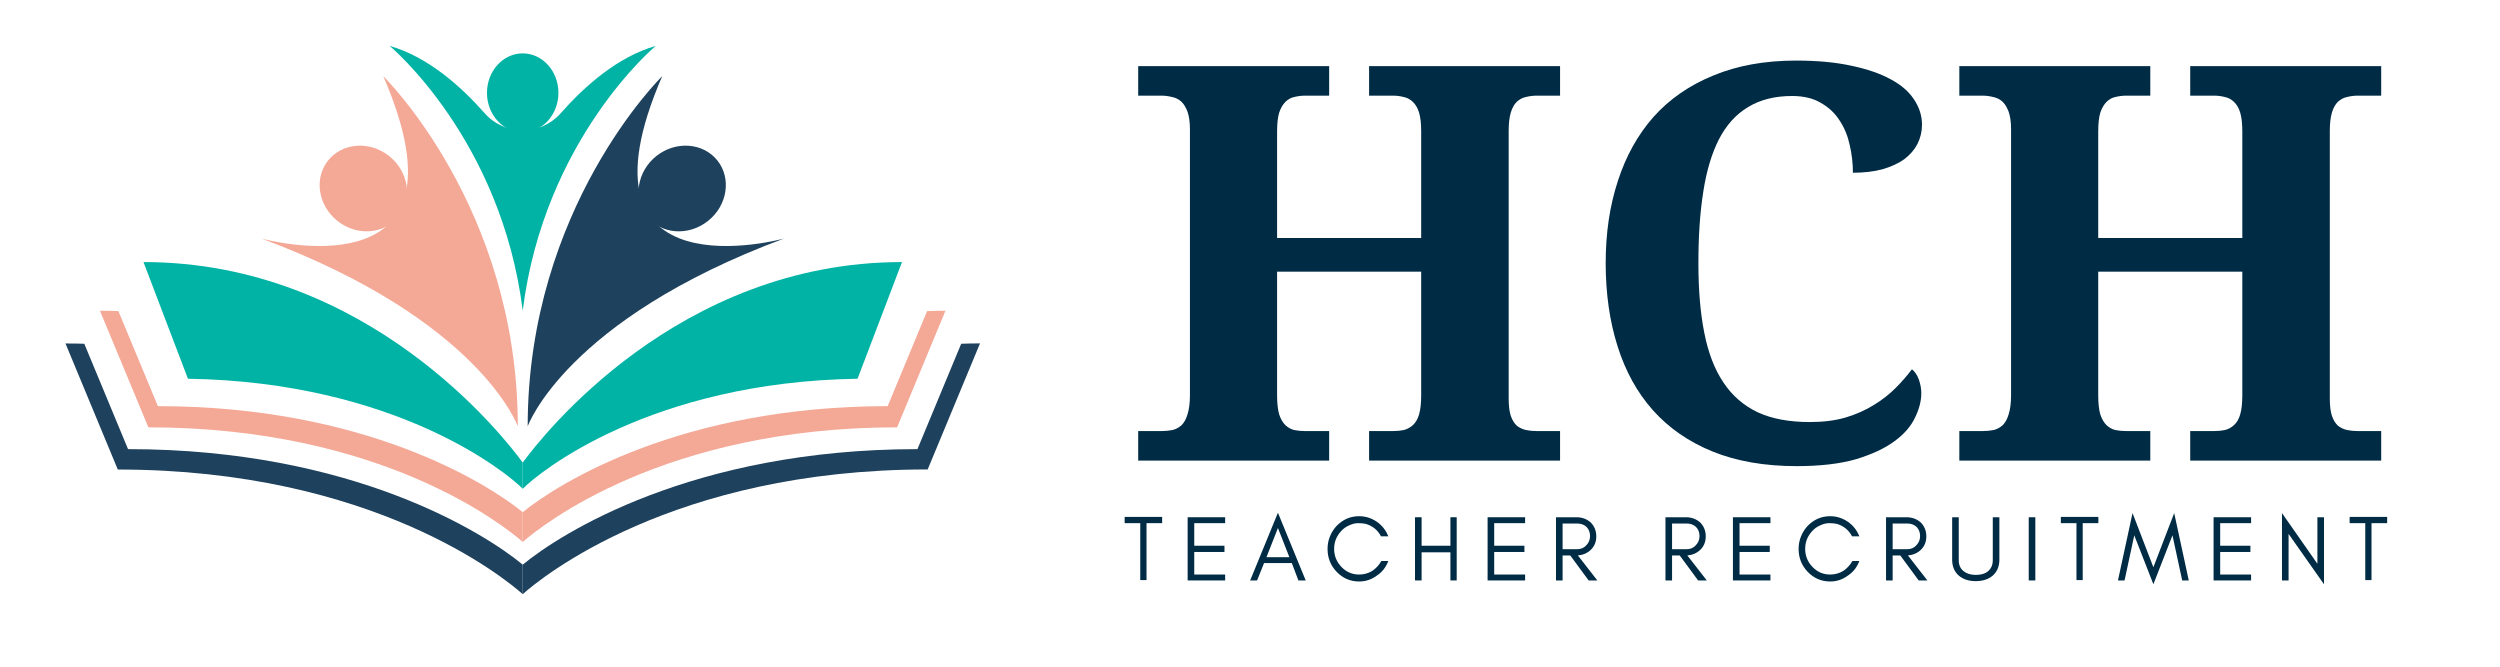 <svg xmlns="http://www.w3.org/2000/svg" xmlns:xlink="http://www.w3.org/1999/xlink" width="150" zoomAndPan="magnify" viewBox="0 0 112.5 30" height="40" preserveAspectRatio="xMidYMid meet" version="1.2"><defs><clipPath id="d9013cbc77"><path d="M 23.438 11.723 L 40.695 11.723 L 40.695 22 L 23.438 22 Z M 23.438 11.723 "/></clipPath><clipPath id="0b0adec392"><path d="M 40.59 11.793 L 38.59 17.043 C 29.262 17.191 24.266 21.238 23.523 21.996 L 23.523 20.816 C 24.383 19.637 30.492 11.793 40.586 11.793 "/></clipPath><clipPath id="181956ed5a"><path d="M 23.438 13.973 L 42.625 13.973 L 42.625 24.477 L 23.438 24.477 Z M 23.438 13.973 "/></clipPath><clipPath id="a35d294e3f"><path d="M 42.547 13.98 L 40.371 19.23 C 29.902 19.23 24.395 23.629 23.523 24.387 L 23.523 23.047 C 25.137 21.742 30.652 18.277 39.945 18.277 L 41.719 14 C 41.992 13.988 42.27 13.984 42.551 13.984 "/></clipPath><clipPath id="c568e3c0ea"><path d="M 23.438 15.367 L 44.125 15.367 L 44.125 26.836 L 23.438 26.836 Z M 23.438 15.367 "/></clipPath><clipPath id="e3e3c52020"><path d="M 44.102 15.453 C 43.816 15.453 43.535 15.457 43.254 15.469 L 41.285 20.211 C 31.148 20.211 25.203 24.023 23.523 25.41 L 23.523 26.738 C 24.297 26.043 30.234 21.125 41.746 21.125 L 44.102 15.449 Z M 44.102 15.453 "/></clipPath><clipPath id="9ddcb90c9e"><path d="M 6.395 11.723 L 23.547 11.723 L 23.547 22 L 6.395 22 Z M 6.395 11.723 "/></clipPath><clipPath id="28cd0d7f81"><path d="M 6.457 11.793 L 8.457 17.043 C 17.785 17.191 22.781 21.238 23.523 21.996 L 23.523 20.816 C 22.664 19.637 16.551 11.793 6.461 11.793 "/></clipPath><clipPath id="acc9c76e02"><path d="M 4.465 13.973 L 23.547 13.973 L 23.547 24.477 L 4.465 24.477 Z M 4.465 13.973 "/></clipPath><clipPath id="ad70bdc8b1"><path d="M 4.496 13.98 L 6.676 19.23 C 17.145 19.23 22.656 23.629 23.523 24.387 L 23.523 23.047 C 21.914 21.742 16.398 18.277 7.105 18.277 L 5.328 14 C 5.055 13.988 4.777 13.984 4.496 13.984 "/></clipPath><clipPath id="bd10cd40d3"><path d="M 2.859 15.367 L 23.547 15.367 L 23.547 26.836 L 2.859 26.836 Z M 2.859 15.367 "/></clipPath><clipPath id="74c7f00505"><path d="M 2.945 15.453 L 5.301 21.129 C 16.812 21.129 22.746 26.047 23.523 26.738 L 23.523 25.41 C 21.844 24.023 15.898 20.211 5.762 20.211 L 3.793 15.469 C 3.512 15.457 3.23 15.457 2.945 15.457 Z M 2.945 15.453 "/></clipPath><clipPath id="5fdf057d22"><path d="M 23.652 3.363 L 35.336 3.363 L 35.336 19.227 L 23.652 19.227 Z M 23.652 3.363 "/></clipPath><clipPath id="7e456fc0e4"><path d="M 23.746 19.184 C 23.746 19.184 25.445 14.395 35.281 10.734 C 35.281 10.734 25.445 13.457 29.801 3.426 C 29.801 3.426 23.746 9.336 23.746 19.184 "/></clipPath><clipPath id="979c310bc2"><path d="M 28.691 6.469 L 32.766 6.469 L 32.766 10.438 L 28.691 10.438 Z M 28.691 6.469 "/></clipPath><clipPath id="9b2b5f7cfd"><path d="M 32.289 7.23 C 32.926 8.039 32.73 9.258 31.852 9.949 C 30.973 10.641 29.746 10.543 29.109 9.734 C 28.473 8.926 28.668 7.707 29.543 7.016 C 30.422 6.324 31.652 6.422 32.289 7.23 "/></clipPath><clipPath id="6f9aef5732"><path d="M 11.754 3.363 L 23.332 3.363 L 23.332 19.227 L 11.754 19.227 Z M 11.754 3.363 "/></clipPath><clipPath id="e197c6267c"><path d="M 23.301 19.184 C 23.301 19.184 21.602 14.395 11.766 10.734 C 11.766 10.734 21.602 13.457 17.246 3.426 C 17.246 3.426 23.301 9.336 23.301 19.184 "/></clipPath><clipPath id="e73576fa71"><path d="M 14.328 6.469 L 18.402 6.469 L 18.402 10.438 L 14.328 10.438 Z M 14.328 6.469 "/></clipPath><clipPath id="8dfbfb20a3"><path d="M 14.758 7.23 C 14.121 8.039 14.316 9.258 15.195 9.949 C 16.07 10.641 17.301 10.543 17.941 9.734 C 18.578 8.926 18.383 7.707 17.504 7.016 C 16.625 6.324 15.398 6.422 14.758 7.23 "/></clipPath><clipPath id="70f73a32d3"><path d="M 17.438 2 L 29.547 2 L 29.547 14 L 17.438 14 Z M 17.438 2 "/></clipPath><clipPath id="dc76a506e5"><path d="M 21.809 5.094 C 20.742 3.883 19.25 2.555 17.535 2.066 C 17.535 2.066 22.559 6.242 23.523 13.98 C 24.488 6.242 29.508 2.066 29.508 2.066 C 27.793 2.555 26.301 3.883 25.234 5.094 C 24.324 6.121 22.715 6.121 21.809 5.094 "/></clipPath><clipPath id="e5e9b2dbcb"><path d="M 21.832 2.398 L 25.152 2.398 L 25.152 6 L 21.832 6 Z M 21.832 2.398 "/></clipPath><clipPath id="a8b2c03da9"><path d="M 25.129 4.18 C 25.129 3.199 24.41 2.402 23.523 2.402 C 22.633 2.402 21.914 3.199 21.914 4.18 C 21.914 5.156 22.633 5.953 23.523 5.953 C 24.41 5.953 25.129 5.156 25.129 4.18 "/></clipPath></defs><g id="c56bb1273c"><g clip-rule="nonzero" clip-path="url(#d9013cbc77)"><g clip-rule="nonzero" clip-path="url(#0b0adec392)"><path style=" stroke:none;fill-rule:nonzero;fill:#01b3a5;fill-opacity:1;" d="M 1.574 0.684 L 45.52 0.684 L 45.52 28.121 L 1.574 28.121 Z M 1.574 0.684 "/></g></g><g clip-rule="nonzero" clip-path="url(#181956ed5a)"><g clip-rule="nonzero" clip-path="url(#a35d294e3f)"><path style=" stroke:none;fill-rule:nonzero;fill:#f4a896;fill-opacity:1;" d="M 1.574 0.684 L 45.52 0.684 L 45.52 28.121 L 1.574 28.121 Z M 1.574 0.684 "/></g></g><g clip-rule="nonzero" clip-path="url(#c568e3c0ea)"><g clip-rule="nonzero" clip-path="url(#e3e3c52020)"><path style=" stroke:none;fill-rule:nonzero;fill:#1e415d;fill-opacity:1;" d="M 1.574 0.684 L 45.52 0.684 L 45.52 28.121 L 1.574 28.121 Z M 1.574 0.684 "/></g></g><g clip-rule="nonzero" clip-path="url(#9ddcb90c9e)"><g clip-rule="nonzero" clip-path="url(#28cd0d7f81)"><path style=" stroke:none;fill-rule:nonzero;fill:#01b3a5;fill-opacity:1;" d="M 1.574 0.684 L 45.52 0.684 L 45.52 28.121 L 1.574 28.121 Z M 1.574 0.684 "/></g></g><g clip-rule="nonzero" clip-path="url(#acc9c76e02)"><g clip-rule="nonzero" clip-path="url(#ad70bdc8b1)"><path style=" stroke:none;fill-rule:nonzero;fill:#f4a896;fill-opacity:1;" d="M 1.574 0.684 L 45.52 0.684 L 45.52 28.121 L 1.574 28.121 Z M 1.574 0.684 "/></g></g><g clip-rule="nonzero" clip-path="url(#bd10cd40d3)"><g clip-rule="nonzero" clip-path="url(#74c7f00505)"><path style=" stroke:none;fill-rule:nonzero;fill:#1e415d;fill-opacity:1;" d="M 1.574 0.684 L 45.52 0.684 L 45.52 28.121 L 1.574 28.121 Z M 1.574 0.684 "/></g></g><g clip-rule="nonzero" clip-path="url(#5fdf057d22)"><g clip-rule="nonzero" clip-path="url(#7e456fc0e4)"><path style=" stroke:none;fill-rule:nonzero;fill:#1e415d;fill-opacity:1;" d="M 1.574 0.684 L 45.52 0.684 L 45.52 28.121 L 1.574 28.121 Z M 1.574 0.684 "/></g></g><g clip-rule="nonzero" clip-path="url(#979c310bc2)"><g clip-rule="nonzero" clip-path="url(#9b2b5f7cfd)"><path style=" stroke:none;fill-rule:nonzero;fill:#1e415d;fill-opacity:1;" d="M 1.574 0.684 L 45.52 0.684 L 45.52 28.121 L 1.574 28.121 Z M 1.574 0.684 "/></g></g><g clip-rule="nonzero" clip-path="url(#6f9aef5732)"><g clip-rule="nonzero" clip-path="url(#e197c6267c)"><path style=" stroke:none;fill-rule:nonzero;fill:#f4a896;fill-opacity:1;" d="M 1.574 0.684 L 45.52 0.684 L 45.52 28.121 L 1.574 28.121 Z M 1.574 0.684 "/></g></g><g clip-rule="nonzero" clip-path="url(#e73576fa71)"><g clip-rule="nonzero" clip-path="url(#8dfbfb20a3)"><path style=" stroke:none;fill-rule:nonzero;fill:#f4a896;fill-opacity:1;" d="M 1.574 0.684 L 45.52 0.684 L 45.52 28.121 L 1.574 28.121 Z M 1.574 0.684 "/></g></g><g clip-rule="nonzero" clip-path="url(#70f73a32d3)"><g clip-rule="nonzero" clip-path="url(#dc76a506e5)"><path style=" stroke:none;fill-rule:nonzero;fill:#01b3a5;fill-opacity:1;" d="M 1.574 0.684 L 45.52 0.684 L 45.52 28.121 L 1.574 28.121 Z M 1.574 0.684 "/></g></g><g clip-rule="nonzero" clip-path="url(#e5e9b2dbcb)"><g clip-rule="nonzero" clip-path="url(#a8b2c03da9)"><path style=" stroke:none;fill-rule:nonzero;fill:#01b3a5;fill-opacity:1;" d="M 1.574 0.684 L 45.52 0.684 L 45.52 28.121 L 1.574 28.121 Z M 1.574 0.684 "/></g></g><g style="fill:#002b45;fill-opacity:1;"><g transform="translate(50.531, 20.726)"><path style="stroke:none" d="M 11.078 0 L 11.078 -1.328 L 12.156 -1.328 C 12.332 -1.328 12.492 -1.344 12.641 -1.375 C 12.797 -1.414 12.93 -1.488 13.047 -1.594 C 13.172 -1.707 13.266 -1.867 13.328 -2.078 C 13.391 -2.297 13.422 -2.582 13.422 -2.938 L 13.422 -8.5 L 6.938 -8.5 L 6.938 -2.938 C 6.938 -2.582 6.969 -2.297 7.031 -2.078 C 7.102 -1.867 7.195 -1.707 7.312 -1.594 C 7.426 -1.488 7.555 -1.414 7.703 -1.375 C 7.859 -1.344 8.023 -1.328 8.203 -1.328 L 9.281 -1.328 L 9.281 0 L 0.688 0 L 0.688 -1.328 L 1.734 -1.328 C 1.91 -1.328 2.078 -1.344 2.234 -1.375 C 2.391 -1.414 2.523 -1.488 2.641 -1.594 C 2.754 -1.707 2.844 -1.867 2.906 -2.078 C 2.977 -2.297 3.016 -2.582 3.016 -2.938 L 3.016 -14.906 C 3.016 -15.238 2.977 -15.504 2.906 -15.703 C 2.832 -15.898 2.738 -16.051 2.625 -16.156 C 2.508 -16.258 2.375 -16.328 2.219 -16.359 C 2.062 -16.398 1.898 -16.422 1.734 -16.422 L 0.688 -16.422 L 0.688 -17.75 L 9.281 -17.75 L 9.281 -16.422 L 8.203 -16.422 C 8.023 -16.422 7.859 -16.398 7.703 -16.359 C 7.555 -16.328 7.426 -16.254 7.312 -16.141 C 7.195 -16.023 7.102 -15.863 7.031 -15.656 C 6.969 -15.445 6.938 -15.164 6.938 -14.812 L 6.938 -10.016 L 13.422 -10.016 L 13.422 -14.812 C 13.422 -15.164 13.391 -15.445 13.328 -15.656 C 13.266 -15.863 13.172 -16.023 13.047 -16.141 C 12.93 -16.254 12.797 -16.328 12.641 -16.359 C 12.492 -16.398 12.332 -16.422 12.156 -16.422 L 11.078 -16.422 L 11.078 -17.75 L 19.672 -17.75 L 19.672 -16.422 L 18.625 -16.422 C 18.445 -16.422 18.281 -16.398 18.125 -16.359 C 17.977 -16.328 17.844 -16.254 17.719 -16.141 C 17.602 -16.023 17.516 -15.863 17.453 -15.656 C 17.391 -15.445 17.359 -15.164 17.359 -14.812 L 17.359 -2.797 C 17.359 -2.473 17.391 -2.211 17.453 -2.016 C 17.523 -1.816 17.617 -1.664 17.734 -1.562 C 17.859 -1.469 17.992 -1.406 18.141 -1.375 C 18.285 -1.344 18.445 -1.328 18.625 -1.328 L 19.672 -1.328 L 19.672 0 Z M 11.078 0 "/></g><g transform="translate(70.881, 20.726)"><path style="stroke:none" d="M 10.562 -1.734 C 11.164 -1.734 11.703 -1.801 12.172 -1.938 C 12.648 -2.082 13.07 -2.27 13.438 -2.5 C 13.812 -2.727 14.141 -2.984 14.422 -3.266 C 14.703 -3.547 14.945 -3.828 15.156 -4.109 C 15.289 -4.004 15.395 -3.848 15.469 -3.641 C 15.539 -3.441 15.578 -3.238 15.578 -3.031 C 15.578 -2.688 15.484 -2.32 15.297 -1.938 C 15.117 -1.551 14.812 -1.195 14.375 -0.875 C 13.938 -0.551 13.359 -0.281 12.641 -0.062 C 11.922 0.145 11.031 0.25 9.969 0.25 C 8.531 0.25 7.27 0.031 6.188 -0.406 C 5.113 -0.844 4.219 -1.461 3.5 -2.266 C 2.789 -3.066 2.258 -4.031 1.906 -5.156 C 1.551 -6.281 1.375 -7.523 1.375 -8.891 C 1.375 -10.234 1.555 -11.461 1.922 -12.578 C 2.285 -13.703 2.82 -14.664 3.531 -15.469 C 4.25 -16.27 5.145 -16.891 6.219 -17.328 C 7.289 -17.773 8.531 -18 9.938 -18 C 10.895 -18 11.727 -17.922 12.438 -17.766 C 13.145 -17.617 13.734 -17.414 14.203 -17.156 C 14.672 -16.906 15.02 -16.602 15.25 -16.25 C 15.488 -15.895 15.609 -15.516 15.609 -15.109 C 15.609 -14.805 15.539 -14.52 15.406 -14.25 C 15.27 -13.988 15.07 -13.758 14.812 -13.562 C 14.551 -13.375 14.223 -13.223 13.828 -13.109 C 13.441 -13.004 13 -12.953 12.5 -12.953 C 12.5 -13.367 12.453 -13.781 12.359 -14.188 C 12.273 -14.594 12.125 -14.961 11.906 -15.297 C 11.695 -15.629 11.414 -15.895 11.062 -16.094 C 10.719 -16.301 10.285 -16.406 9.766 -16.406 C 8.984 -16.406 8.32 -16.238 7.781 -15.906 C 7.238 -15.582 6.801 -15.098 6.469 -14.453 C 6.145 -13.816 5.91 -13.031 5.766 -12.094 C 5.617 -11.156 5.547 -10.086 5.547 -8.891 C 5.547 -7.691 5.633 -6.645 5.812 -5.75 C 5.988 -4.852 6.273 -4.109 6.672 -3.516 C 7.066 -2.922 7.582 -2.473 8.219 -2.172 C 8.852 -1.879 9.633 -1.734 10.562 -1.734 Z M 10.562 -1.734 "/></g><g transform="translate(87.482, 20.726)"><path style="stroke:none" d="M 11.078 0 L 11.078 -1.328 L 12.156 -1.328 C 12.332 -1.328 12.492 -1.344 12.641 -1.375 C 12.797 -1.414 12.93 -1.488 13.047 -1.594 C 13.172 -1.707 13.266 -1.867 13.328 -2.078 C 13.391 -2.297 13.422 -2.582 13.422 -2.938 L 13.422 -8.5 L 6.938 -8.5 L 6.938 -2.938 C 6.938 -2.582 6.969 -2.297 7.031 -2.078 C 7.102 -1.867 7.195 -1.707 7.312 -1.594 C 7.426 -1.488 7.555 -1.414 7.703 -1.375 C 7.859 -1.344 8.023 -1.328 8.203 -1.328 L 9.281 -1.328 L 9.281 0 L 0.688 0 L 0.688 -1.328 L 1.734 -1.328 C 1.91 -1.328 2.078 -1.344 2.234 -1.375 C 2.391 -1.414 2.523 -1.488 2.641 -1.594 C 2.754 -1.707 2.844 -1.867 2.906 -2.078 C 2.977 -2.297 3.016 -2.582 3.016 -2.938 L 3.016 -14.906 C 3.016 -15.238 2.977 -15.504 2.906 -15.703 C 2.832 -15.898 2.738 -16.051 2.625 -16.156 C 2.508 -16.258 2.375 -16.328 2.219 -16.359 C 2.062 -16.398 1.898 -16.422 1.734 -16.422 L 0.688 -16.422 L 0.688 -17.75 L 9.281 -17.75 L 9.281 -16.422 L 8.203 -16.422 C 8.023 -16.422 7.859 -16.398 7.703 -16.359 C 7.555 -16.328 7.426 -16.254 7.312 -16.141 C 7.195 -16.023 7.102 -15.863 7.031 -15.656 C 6.969 -15.445 6.938 -15.164 6.938 -14.812 L 6.938 -10.016 L 13.422 -10.016 L 13.422 -14.812 C 13.422 -15.164 13.391 -15.445 13.328 -15.656 C 13.266 -15.863 13.172 -16.023 13.047 -16.141 C 12.93 -16.254 12.797 -16.328 12.641 -16.359 C 12.492 -16.398 12.332 -16.422 12.156 -16.422 L 11.078 -16.422 L 11.078 -17.75 L 19.672 -17.75 L 19.672 -16.422 L 18.625 -16.422 C 18.445 -16.422 18.281 -16.398 18.125 -16.359 C 17.977 -16.328 17.844 -16.254 17.719 -16.141 C 17.602 -16.023 17.516 -15.863 17.453 -15.656 C 17.391 -15.445 17.359 -15.164 17.359 -14.812 L 17.359 -2.797 C 17.359 -2.473 17.391 -2.211 17.453 -2.016 C 17.523 -1.816 17.617 -1.664 17.734 -1.562 C 17.859 -1.469 17.992 -1.406 18.141 -1.375 C 18.285 -1.344 18.445 -1.328 18.625 -1.328 L 19.672 -1.328 L 19.672 0 Z M 11.078 0 "/></g></g><g style="fill:#002b45;fill-opacity:1;"><g transform="translate(50.531, 26.12)"><path style="stroke:none" d="M 0.078 -2.578 L 0.078 -2.859 L 1.766 -2.859 L 1.766 -2.578 L 1.062 -2.578 L 1.062 -0.016 L 0.781 -0.016 L 0.781 -2.578 Z M 0.078 -2.578 "/></g></g><g style="fill:#002b45;fill-opacity:1;"><g transform="translate(53.132, 26.12)"><path style="stroke:none" d="M 2 0 L 0.312 0 L 0.312 -2.844 L 2 -2.844 L 2 -2.578 L 0.609 -2.578 L 0.609 -1.562 L 1.969 -1.562 L 1.969 -1.281 L 0.609 -1.281 L 0.609 -0.266 L 2 -0.266 Z M 2 0 "/></g></g><g style="fill:#002b45;fill-opacity:1;"><g transform="translate(56.21, 26.12)"><path style="stroke:none" d="M 0.781 -1.047 L 1.812 -1.047 L 1.297 -2.359 Z M 2.547 0 L 2.219 0 L 1.922 -0.781 L 0.672 -0.781 L 0.359 0 L 0.047 0 L 1.297 -3.047 Z M 2.547 0 "/></g></g><g style="fill:#002b45;fill-opacity:1;"><g transform="translate(59.552, 26.12)"><path style="stroke:none" d="M 2.922 -0.875 C 2.816 -0.594 2.645 -0.375 2.406 -0.219 C 2.164 -0.039 1.898 0.047 1.609 0.047 C 1.211 0.047 0.875 -0.098 0.594 -0.391 C 0.32 -0.68 0.188 -1.023 0.188 -1.422 C 0.188 -1.617 0.223 -1.805 0.297 -1.984 C 0.367 -2.16 0.469 -2.316 0.594 -2.453 C 0.875 -2.742 1.211 -2.891 1.609 -2.891 C 1.898 -2.891 2.164 -2.805 2.406 -2.641 C 2.645 -2.473 2.816 -2.254 2.922 -1.984 L 2.594 -1.984 C 2.445 -2.266 2.219 -2.453 1.906 -2.547 C 1.812 -2.566 1.695 -2.578 1.562 -2.578 C 1.438 -2.578 1.305 -2.547 1.172 -2.484 C 1.023 -2.422 0.906 -2.336 0.812 -2.234 C 0.594 -2.004 0.484 -1.734 0.484 -1.422 C 0.484 -1.109 0.594 -0.836 0.812 -0.609 C 1.031 -0.379 1.297 -0.266 1.609 -0.266 C 1.816 -0.266 2.008 -0.316 2.188 -0.422 C 2.363 -0.535 2.504 -0.688 2.609 -0.875 Z M 2.922 -0.875 "/></g></g><g style="fill:#002b45;fill-opacity:1;"><g transform="translate(63.363, 26.12)"><path style="stroke:none" d="M 0.609 0 L 0.312 0 L 0.312 -2.844 L 0.609 -2.844 L 0.609 -1.562 L 1.906 -1.562 L 1.906 -2.844 L 2.188 -2.844 L 2.188 0 L 1.906 0 L 1.906 -1.266 L 0.609 -1.266 Z M 0.609 0 "/></g></g><g style="fill:#002b45;fill-opacity:1;"><g transform="translate(66.63, 26.12)"><path style="stroke:none" d="M 2 0 L 0.312 0 L 0.312 -2.844 L 2 -2.844 L 2 -2.578 L 0.609 -2.578 L 0.609 -1.562 L 1.969 -1.562 L 1.969 -1.281 L 0.609 -1.281 L 0.609 -0.266 L 2 -0.266 Z M 2 0 "/></g></g><g style="fill:#002b45;fill-opacity:1;"><g transform="translate(69.708, 26.12)"><path style="stroke:none" d="M 0.609 -1.406 L 1.266 -1.406 C 1.43 -1.406 1.566 -1.461 1.672 -1.578 C 1.785 -1.691 1.844 -1.832 1.844 -2 C 1.844 -2.164 1.789 -2.301 1.688 -2.406 C 1.582 -2.508 1.441 -2.562 1.266 -2.562 L 0.609 -2.562 Z M 2.125 -1.984 C 2.125 -1.734 2.039 -1.531 1.875 -1.375 C 1.719 -1.227 1.523 -1.145 1.297 -1.125 L 2.172 0 L 1.781 0 L 0.953 -1.125 L 0.609 -1.125 L 0.609 0 L 0.312 0 L 0.312 -2.844 L 1.234 -2.844 C 1.484 -2.844 1.695 -2.766 1.875 -2.609 C 2.039 -2.441 2.125 -2.234 2.125 -1.984 Z M 2.125 -1.984 "/></g></g><g style="fill:#002b45;fill-opacity:1;"><g transform="translate(72.745, 26.12)"><path style="stroke:none" d=""/></g></g><g style="fill:#002b45;fill-opacity:1;"><g transform="translate(74.634, 26.12)"><path style="stroke:none" d="M 0.609 -1.406 L 1.266 -1.406 C 1.43 -1.406 1.566 -1.461 1.672 -1.578 C 1.785 -1.691 1.844 -1.832 1.844 -2 C 1.844 -2.164 1.789 -2.301 1.688 -2.406 C 1.582 -2.508 1.441 -2.562 1.266 -2.562 L 0.609 -2.562 Z M 2.125 -1.984 C 2.125 -1.734 2.039 -1.531 1.875 -1.375 C 1.719 -1.227 1.523 -1.145 1.297 -1.125 L 2.172 0 L 1.781 0 L 0.953 -1.125 L 0.609 -1.125 L 0.609 0 L 0.312 0 L 0.312 -2.844 L 1.234 -2.844 C 1.484 -2.844 1.695 -2.766 1.875 -2.609 C 2.039 -2.441 2.125 -2.234 2.125 -1.984 Z M 2.125 -1.984 "/></g></g><g style="fill:#002b45;fill-opacity:1;"><g transform="translate(77.67, 26.12)"><path style="stroke:none" d="M 2 0 L 0.312 0 L 0.312 -2.844 L 2 -2.844 L 2 -2.578 L 0.609 -2.578 L 0.609 -1.562 L 1.969 -1.562 L 1.969 -1.281 L 0.609 -1.281 L 0.609 -0.266 L 2 -0.266 Z M 2 0 "/></g></g><g style="fill:#002b45;fill-opacity:1;"><g transform="translate(80.749, 26.12)"><path style="stroke:none" d="M 2.922 -0.875 C 2.816 -0.594 2.645 -0.375 2.406 -0.219 C 2.164 -0.039 1.898 0.047 1.609 0.047 C 1.211 0.047 0.875 -0.098 0.594 -0.391 C 0.32 -0.68 0.188 -1.023 0.188 -1.422 C 0.188 -1.617 0.223 -1.805 0.297 -1.984 C 0.367 -2.16 0.469 -2.316 0.594 -2.453 C 0.875 -2.742 1.211 -2.891 1.609 -2.891 C 1.898 -2.891 2.164 -2.805 2.406 -2.641 C 2.645 -2.473 2.816 -2.254 2.922 -1.984 L 2.594 -1.984 C 2.445 -2.266 2.219 -2.453 1.906 -2.547 C 1.812 -2.566 1.695 -2.578 1.562 -2.578 C 1.438 -2.578 1.305 -2.547 1.172 -2.484 C 1.023 -2.422 0.906 -2.336 0.812 -2.234 C 0.594 -2.004 0.484 -1.734 0.484 -1.422 C 0.484 -1.109 0.594 -0.836 0.812 -0.609 C 1.031 -0.379 1.297 -0.266 1.609 -0.266 C 1.816 -0.266 2.008 -0.316 2.188 -0.422 C 2.363 -0.535 2.504 -0.688 2.609 -0.875 Z M 2.922 -0.875 "/></g></g><g style="fill:#002b45;fill-opacity:1;"><g transform="translate(84.56, 26.12)"><path style="stroke:none" d="M 0.609 -1.406 L 1.266 -1.406 C 1.43 -1.406 1.566 -1.461 1.672 -1.578 C 1.785 -1.691 1.844 -1.832 1.844 -2 C 1.844 -2.164 1.789 -2.301 1.688 -2.406 C 1.582 -2.508 1.441 -2.562 1.266 -2.562 L 0.609 -2.562 Z M 2.125 -1.984 C 2.125 -1.734 2.039 -1.531 1.875 -1.375 C 1.719 -1.227 1.523 -1.145 1.297 -1.125 L 2.172 0 L 1.781 0 L 0.953 -1.125 L 0.609 -1.125 L 0.609 0 L 0.312 0 L 0.312 -2.844 L 1.234 -2.844 C 1.484 -2.844 1.695 -2.766 1.875 -2.609 C 2.039 -2.441 2.125 -2.234 2.125 -1.984 Z M 2.125 -1.984 "/></g></g><g style="fill:#002b45;fill-opacity:1;"><g transform="translate(87.597, 26.12)"><path style="stroke:none" d="M 2.375 -0.938 C 2.375 -0.633 2.273 -0.395 2.078 -0.219 C 1.879 -0.051 1.625 0.031 1.312 0.031 C 1 0.031 0.742 -0.051 0.547 -0.219 C 0.348 -0.395 0.25 -0.633 0.25 -0.938 L 0.25 -2.844 L 0.547 -2.844 L 0.547 -0.906 C 0.547 -0.688 0.625 -0.52 0.781 -0.406 C 0.914 -0.301 1.094 -0.25 1.312 -0.25 C 1.664 -0.25 1.898 -0.367 2.016 -0.609 C 2.055 -0.691 2.078 -0.789 2.078 -0.906 L 2.078 -2.844 L 2.375 -2.844 Z M 2.375 -0.938 "/></g></g><g style="fill:#002b45;fill-opacity:1;"><g transform="translate(90.981, 26.12)"><path style="stroke:none" d="M 0.609 0 L 0.312 0 L 0.312 -2.844 L 0.609 -2.844 Z M 0.609 0 "/></g></g><g style="fill:#002b45;fill-opacity:1;"><g transform="translate(92.66, 26.12)"><path style="stroke:none" d="M 0.078 -2.578 L 0.078 -2.859 L 1.766 -2.859 L 1.766 -2.578 L 1.062 -2.578 L 1.062 -0.016 L 0.781 -0.016 L 0.781 -2.578 Z M 0.078 -2.578 "/></g></g><g style="fill:#002b45;fill-opacity:1;"><g transform="translate(95.261, 26.12)"><path style="stroke:none" d="M 2.938 0 L 2.5 -2.031 L 1.641 0.172 L 0.781 -2.031 L 0.344 0 L 0.047 0 L 0.703 -3.031 L 1.641 -0.594 L 2.578 -3.031 L 3.234 0 Z M 2.938 0 "/></g></g><g style="fill:#002b45;fill-opacity:1;"><g transform="translate(99.299, 26.12)"><path style="stroke:none" d="M 2 0 L 0.312 0 L 0.312 -2.844 L 2 -2.844 L 2 -2.578 L 0.609 -2.578 L 0.609 -1.562 L 1.969 -1.562 L 1.969 -1.281 L 0.609 -1.281 L 0.609 -0.266 L 2 -0.266 Z M 2 0 "/></g></g><g style="fill:#002b45;fill-opacity:1;"><g transform="translate(102.377, 26.12)"><path style="stroke:none" d="M 0.609 -2.094 L 0.609 0 L 0.312 0 L 0.312 -3.031 L 1.906 -0.75 L 1.906 -2.844 L 2.203 -2.844 L 2.203 0.172 Z M 0.609 -2.094 "/></g></g><g style="fill:#002b45;fill-opacity:1;"><g transform="translate(105.656, 26.12)"><path style="stroke:none" d="M 0.078 -2.578 L 0.078 -2.859 L 1.766 -2.859 L 1.766 -2.578 L 1.062 -2.578 L 1.062 -0.016 L 0.781 -0.016 L 0.781 -2.578 Z M 0.078 -2.578 "/></g></g></g></svg>
